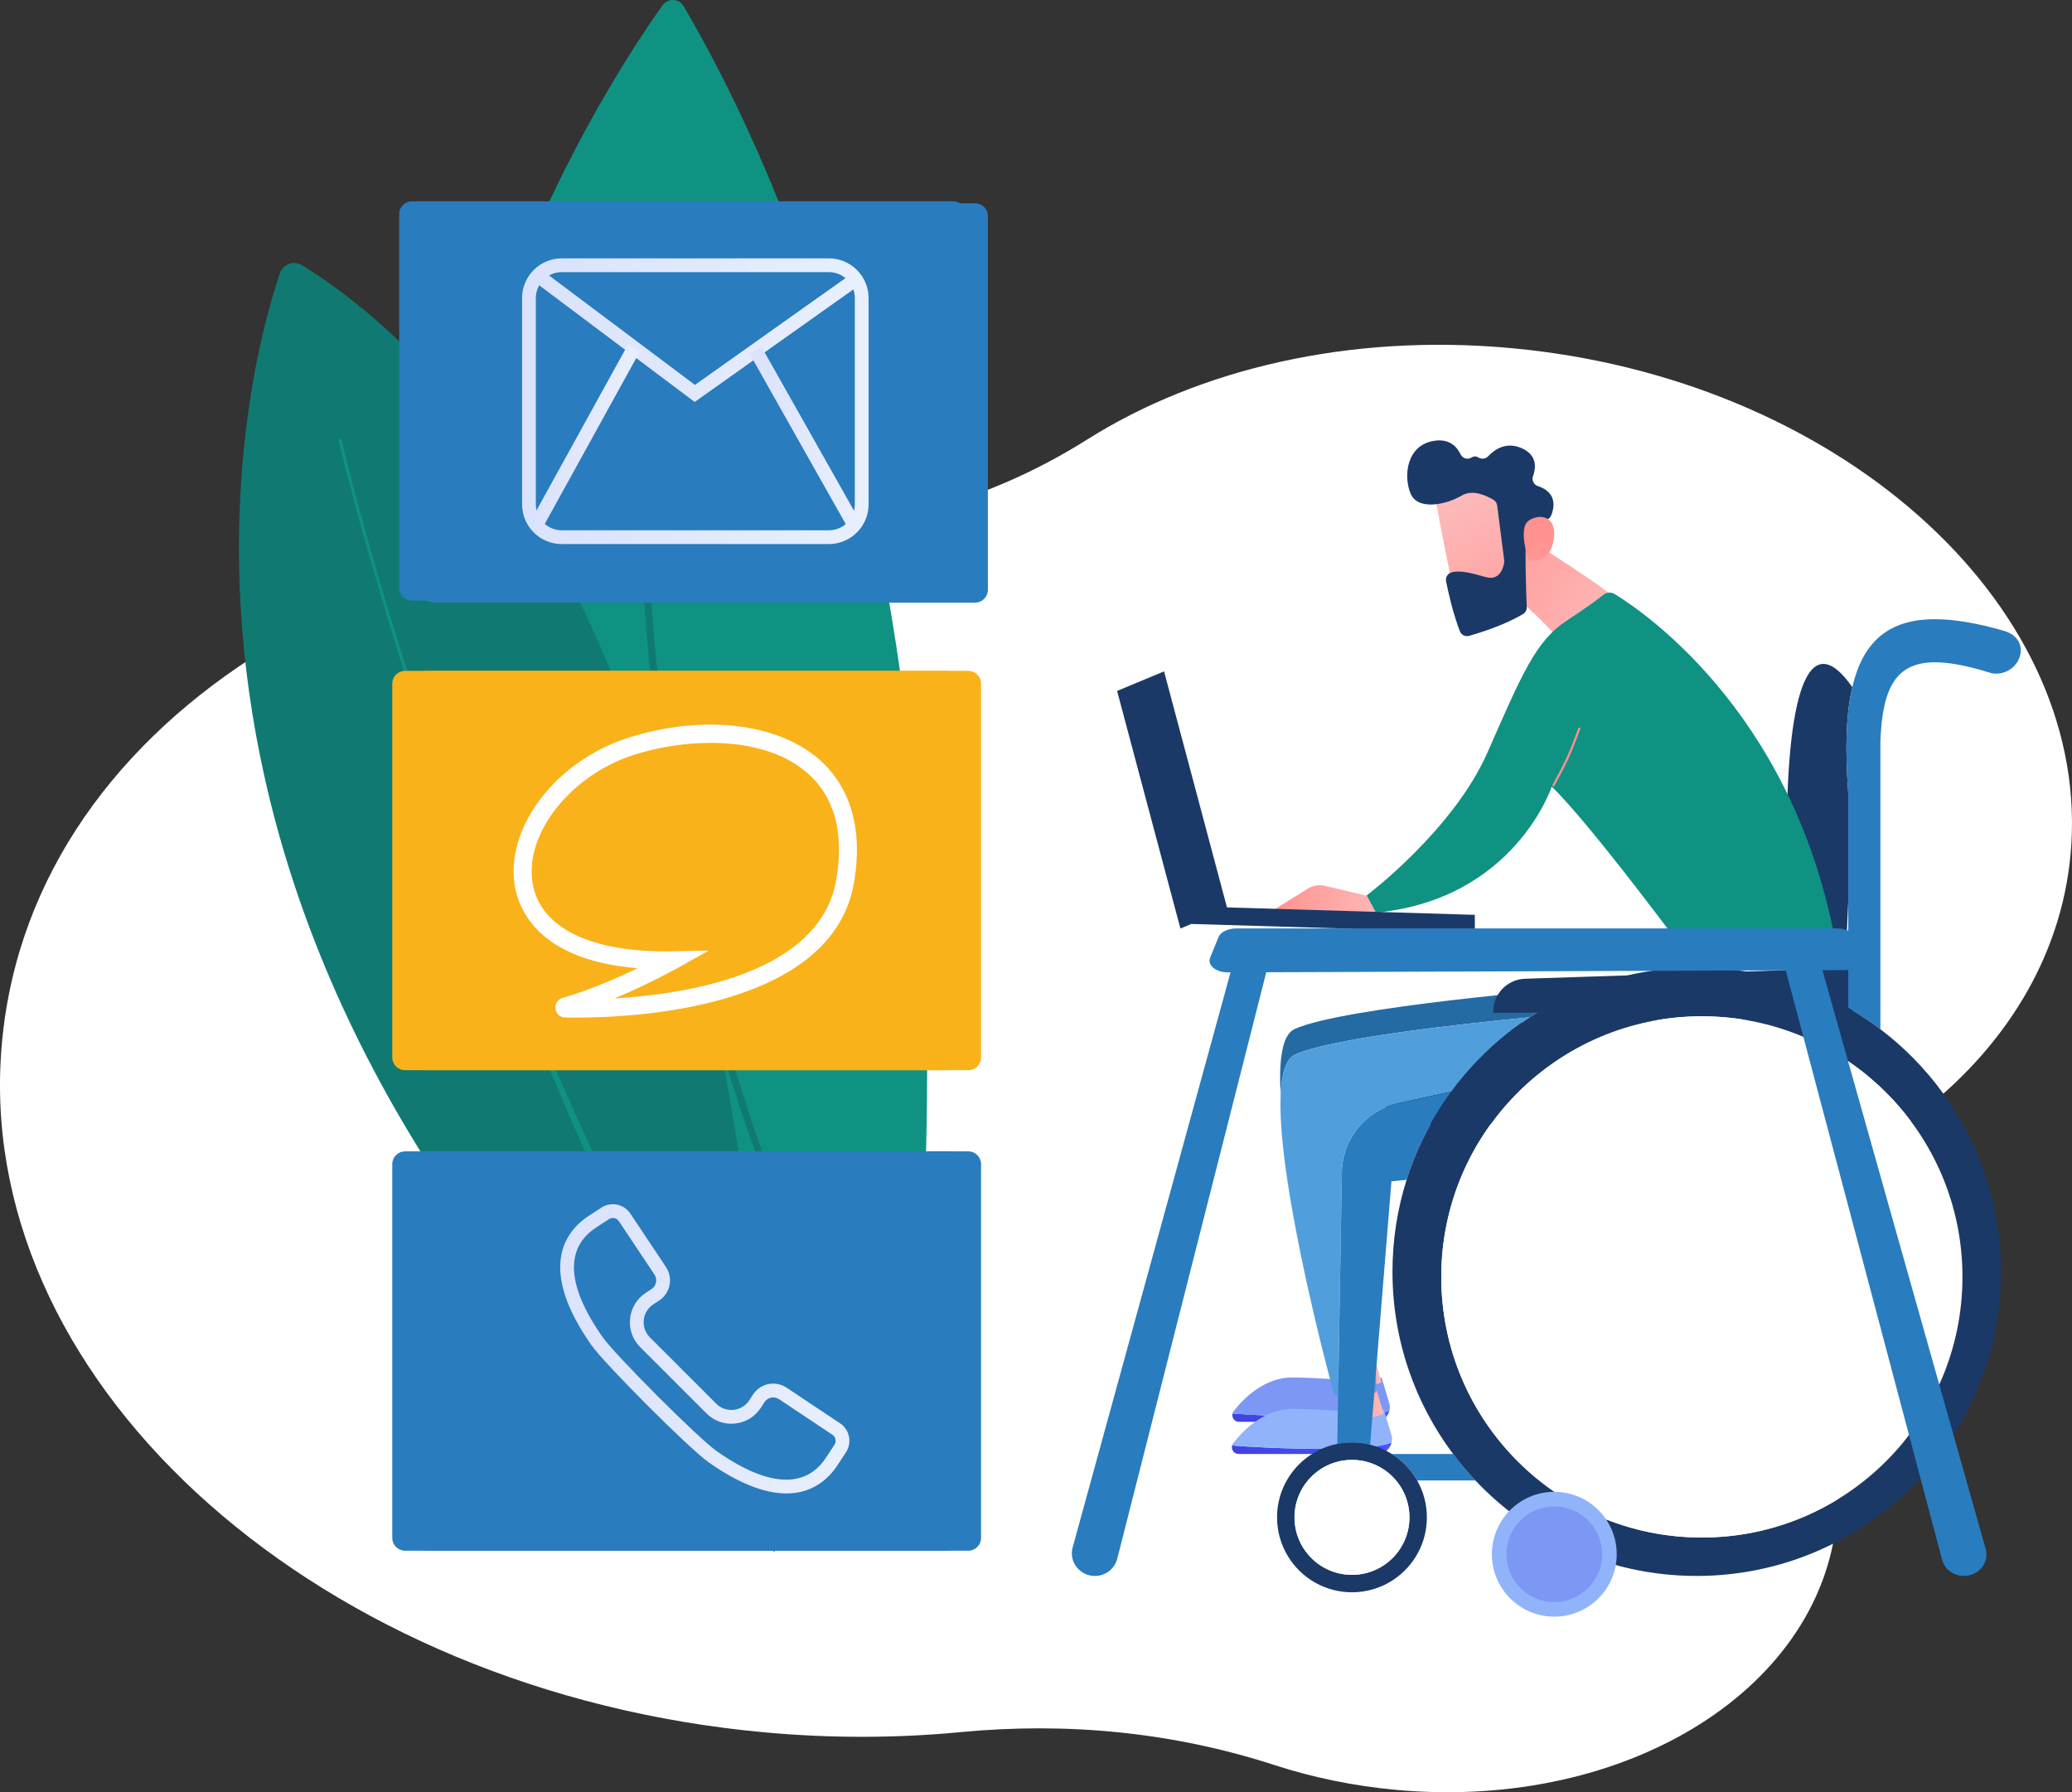 <svg width="607" height="525" viewBox="0 0 607 525" fill="none" xmlns="http://www.w3.org/2000/svg">
<rect x="0" y="0" width="607" height="525" fill="#333333" stroke="none"/>
<path d="M563.307 325.413C537.803 345.568 526.267 384.033 535.792 419.151C537.861 426.781 538.726 434.661 538.233 442.655C535.07 493.964 477.222 530.524 409.025 524.312C396.524 523.172 384.546 520.673 373.338 517.034C343.398 507.312 312.295 504.432 281.402 507.396C262.923 509.169 243.698 509.253 224.016 507.461C94.427 495.656 -5.754 407.048 0.257 309.546C6.314 211.303 113.189 148.225 231.539 153.44C261.85 154.775 291.713 145.599 318.651 128.654C351.242 108.153 395.086 97.639 442.522 101.959C537.668 110.625 611.224 175.683 606.811 247.272C604.903 278.219 588.735 305.317 563.307 325.413Z" fill="white"/>
<path d="M263.782 430.298C263.782 430.298 304.459 180.696 200.314 1.855C198.956 -0.477 195.651 -0.647 194.087 1.552C169.378 36.28 22.929 262.184 263.782 430.298Z" fill="#0F9282"/>
<path d="M253.099 406.282C252.601 405.438 252.075 404.545 251.524 403.61C250.889 402.572 250.305 401.437 249.671 400.256C249.039 399.074 248.379 397.839 247.69 396.548C246.311 393.968 244.819 391.18 243.227 388.199C241.745 385.163 240.168 381.931 238.505 378.524C237.68 376.816 236.832 375.067 235.965 373.275C235.164 371.452 234.344 369.587 233.508 367.683C232.67 365.779 231.817 363.834 230.946 361.852C230.511 360.861 230.072 359.862 229.629 358.854C229.202 357.837 228.802 356.798 228.383 355.759C226.734 351.589 224.971 347.298 223.264 342.847C221.642 338.364 219.976 333.758 218.272 329.05C216.723 324.289 215.141 319.426 213.533 314.479C212.494 310.924 211.443 307.328 210.38 303.696C207.145 287.587 203.277 271.024 198.652 254.463L198.054 251.194C197.561 248.465 197.068 245.735 196.575 243.009C196.093 240.28 195.703 237.538 195.264 234.812C194.85 232.081 194.382 229.362 194.015 226.637C193.648 223.913 193.282 221.197 192.917 218.492C192.736 217.139 192.555 215.79 192.374 214.443C192.219 213.092 192.066 211.744 191.912 210.4C191.606 207.712 191.299 205.038 190.996 202.38C190.706 199.72 190.482 197.07 190.226 194.442C189.989 191.812 189.696 189.207 189.522 186.614C189.14 181.429 188.692 176.335 188.456 171.336C188.321 168.837 188.166 166.368 188.056 163.926C187.961 161.483 187.866 159.069 187.773 156.687C187.729 155.498 187.684 154.316 187.639 153.141C187.613 151.968 187.586 150.803 187.558 149.645C187.505 147.331 187.453 145.053 187.4 142.811C187.381 140.569 187.363 138.367 187.344 136.204C187.32 134.04 187.31 131.919 187.334 129.839C187.329 121.523 187.572 113.901 187.829 107.152C188.13 100.402 188.452 94.523 188.823 89.685C189.164 84.847 189.54 81.053 189.805 78.468C190.07 75.882 190.251 74.504 190.251 74.504V74.5C190.275 74.311 190.437 74.174 190.624 74.174C190.639 74.174 190.656 74.174 190.672 74.177C190.875 74.203 191.018 74.388 190.997 74.59C190.997 74.59 190.848 75.961 190.637 78.546C190.422 81.129 190.15 84.922 189.876 89.754C189.583 94.585 189.355 100.459 189.162 107.196C189.104 110.567 188.995 114.151 188.99 117.933C188.974 119.824 188.959 121.762 188.942 123.747C188.949 125.733 188.957 127.762 188.964 129.837C188.961 131.912 188.992 134.028 189.037 136.185C189.076 138.343 189.116 140.54 189.155 142.775C189.23 145.01 189.305 147.282 189.381 149.59C189.419 150.744 189.457 151.906 189.497 153.077C189.552 154.246 189.607 155.426 189.664 156.612C189.779 158.986 189.896 161.39 190.015 163.825C190.15 166.26 190.329 168.722 190.486 171.21C190.775 176.192 191.211 181.27 191.618 186.438C191.8 189.023 192.1 191.619 192.343 194.24C192.609 196.859 192.84 199.499 193.136 202.15C193.448 204.798 193.761 207.464 194.075 210.142C194.234 211.48 194.39 212.823 194.549 214.169C194.733 215.511 194.918 216.855 195.104 218.203C195.476 220.898 195.85 223.605 196.224 226.319C196.598 229.031 197.073 231.738 197.496 234.459C197.942 237.175 198.338 239.906 198.828 242.623C199.322 245.339 199.818 248.058 200.313 250.775L201.047 254.856C201.293 256.214 201.591 257.563 201.862 258.916C202.413 261.621 202.967 264.325 203.516 267.02C204.038 269.723 204.691 272.393 205.3 275.063C205.915 277.733 206.528 280.393 207.138 283.043C208.441 288.325 209.833 293.539 211.155 298.705C212.635 303.828 214.096 308.889 215.534 313.866C217.11 318.801 218.659 323.653 220.178 328.404C221.828 333.108 223.445 337.712 225.02 342.193C226.677 346.644 228.392 350.933 229.996 355.104C230.404 356.145 230.792 357.182 231.207 358.199C231.64 359.209 232.067 360.21 232.491 361.201C233.341 363.183 234.173 365.128 234.99 367.034C235.805 368.94 236.604 370.804 237.385 372.629C238.228 374.424 239.05 376.179 239.853 377.89C241.457 381.31 242.978 384.557 244.409 387.607C245.951 390.603 247.393 393.407 248.727 395.998C249.395 397.296 250.035 398.538 250.646 399.727C251.26 400.915 251.827 402.059 252.44 403.1C252.647 403.467 252.85 403.825 253.049 404.178L253.099 406.282Z" fill="#107A72"/>
<path d="M226.918 454.696C226.918 454.696 226.018 163.425 88.561 77.722C86.121 76.201 82.9 77.364 81.98 80.087C71.279 111.775 25.706 283.814 226.918 454.696Z" fill="#107A72"/>
<path fill-rule="evenodd" clip-rule="evenodd" d="M226.65 443.173C226.634 442.725 226.619 442.262 226.602 441.79C226.869 442.277 227.007 442.529 227.007 442.529L227.01 442.536C227.124 442.744 227.048 443.006 226.839 443.12C226.779 443.153 226.714 443.17 226.65 443.173Z" fill="url(#paint0_linear_725_1315)"/>
<path d="M226.631 443.173C226.484 443.173 226.343 443.099 226.262 442.966C226.262 442.966 225.571 441.832 224.277 439.706C222.993 437.573 221.112 434.445 218.715 430.465C217.496 428.485 216.247 426.236 214.855 423.806C213.468 421.373 211.969 418.742 210.364 415.93C207.218 410.275 203.68 403.882 200.003 396.813C198.166 393.279 196.25 389.598 194.268 385.788C193.303 383.869 192.323 381.918 191.327 379.937C190.345 377.948 189.345 375.932 188.332 373.887C184.358 365.667 180.166 357 176.089 347.913C171.976 338.844 167.854 329.415 163.799 319.781C161.728 314.982 159.796 310.078 157.749 305.203C155.73 300.314 153.788 295.372 151.8 290.451C149.87 285.504 147.941 280.558 146.019 275.632C145.078 273.161 144.14 270.695 143.203 268.236C142.735 267.008 142.268 265.781 141.801 264.555C141.346 263.325 140.892 262.096 140.439 260.871C138.622 255.972 136.822 251.11 135.11 246.283C133.363 241.469 131.701 236.688 130.066 231.989C128.418 227.294 126.882 222.646 125.334 218.115C123.844 213.562 122.343 209.123 120.962 204.776C118.147 196.096 115.611 187.851 113.303 180.231C111.028 172.601 108.97 165.598 107.218 159.37C105.453 153.146 103.976 147.703 102.791 143.21C100.414 134.231 99.211 129.053 99.211 129.053C99.156 128.82 99.3 128.588 99.531 128.534C99.565 128.526 99.598 128.522 99.631 128.522C99.826 128.522 100.003 128.657 100.05 128.855L100.051 128.857C100.051 128.857 101.247 134.017 103.618 142.993C104.8 147.48 106.273 152.92 108.033 159.139C109.773 165.367 111.841 172.361 114.148 179.976C116.48 187.582 119.042 195.813 121.884 204.476C123.279 208.815 124.794 213.247 126.297 217.791C127.86 222.314 129.41 226.953 131.073 231.638C132.723 236.33 134.398 241.1 136.161 245.904C137.888 250.722 139.703 255.573 141.534 260.463C141.991 261.685 142.449 262.91 142.908 264.137C143.378 265.36 143.849 266.585 144.321 267.812C145.265 270.264 146.211 272.725 147.16 275.191C149.077 280.114 151.053 285.035 153.034 289.957C155.067 294.854 157.054 299.772 159.118 304.634C160.155 307.062 161.19 309.487 162.224 311.904C162.741 313.111 163.258 314.317 163.775 315.521C164.304 316.719 164.833 317.915 165.36 319.109C167.487 323.877 169.537 328.631 171.686 333.275C173.821 337.924 175.872 342.542 178.017 347.026C179.077 349.275 180.126 351.504 181.167 353.713C181.682 354.818 182.194 355.921 182.706 357.015C183.23 358.104 183.752 359.186 184.27 360.265C186.359 364.568 188.353 368.803 190.382 372.88C191.399 374.919 192.402 376.928 193.391 378.91C194.368 380.895 195.33 382.85 196.274 384.773C198.219 388.594 200.099 392.283 201.904 395.826C203.687 399.379 205.496 402.734 207.187 405.937C208.877 409.142 210.431 412.211 211.967 415.053C215.048 420.734 217.732 425.686 219.943 429.765C222.195 433.821 223.965 437.011 225.171 439.184C225.811 440.351 226.291 441.228 226.6 441.789C226.617 442.262 226.633 442.725 226.648 443.173H226.631Z" fill="#0F9282"/>
<path fill-rule="evenodd" clip-rule="evenodd" d="M277.215 313.493H118.651C116.589 313.493 114.918 311.822 114.918 309.759V200.249C114.918 198.186 116.589 196.515 118.651 196.515H277.215C279.277 196.515 280.949 198.186 280.949 200.249V309.759C280.949 311.822 279.277 313.493 277.215 313.493Z" fill="#F9B219"/>
<path fill-rule="evenodd" clip-rule="evenodd" d="M283.668 313.493H125.104C123.043 313.493 121.371 311.822 121.371 309.759V200.249C121.371 198.186 123.043 196.515 125.104 196.515H283.668C285.731 196.515 287.402 198.186 287.402 200.249V309.759C287.402 311.822 285.731 313.493 283.668 313.493Z" fill="#F9B219"/>
<path d="M207.633 278.463L198.429 283.595C197.943 283.865 189.843 288.358 179.99 292.478C202.419 291.125 240.364 284.789 244.991 257.647C247.338 243.869 244.469 233.347 236.46 226.379C224.034 215.563 202.019 215.95 185.706 221.125C167.233 226.991 153.636 244.178 156.014 258.659C158.174 271.805 173.144 279.159 197.097 278.656L207.633 278.463ZM165.66 292.784H165.667H165.66ZM166.263 297.368H166.265H166.263ZM168.762 298.09C167.485 298.09 166.406 298.075 165.552 298.057C164.092 298.028 162.894 296.954 162.708 295.504C162.522 294.042 163.415 292.695 164.833 292.295C172.42 290.169 180.693 286.553 186.784 283.628C157.733 281.26 151.933 266.339 150.812 259.514C147.984 242.303 162.922 222.828 184.112 216.1C205.734 209.24 227.637 211.711 239.92 222.4C246.445 228.081 253.524 238.958 250.186 258.531C243.943 295.155 186.831 298.09 168.762 298.09Z" fill="white"/>
<path fill-rule="evenodd" clip-rule="evenodd" d="M279.239 175.949H120.675C118.613 175.949 116.941 174.277 116.941 172.215V62.704C116.941 60.642 118.613 58.971 120.675 58.971H279.239C281.3 58.971 282.971 60.642 282.971 62.704V172.215C282.971 174.277 281.3 175.949 279.239 175.949Z" fill="#297CBE"/>
<path fill-rule="evenodd" clip-rule="evenodd" d="M285.668 176.524H127.104C125.043 176.524 123.371 174.853 123.371 172.79V63.281C123.371 61.219 125.043 59.547 127.104 59.547H285.668C287.729 59.547 289.402 61.219 289.402 63.281V172.79C289.402 174.853 287.729 176.524 285.668 176.524Z" fill="#297CBE"/>
<path fill-rule="evenodd" clip-rule="evenodd" d="M164.571 79.716C160.382 79.716 156.975 83.123 156.975 87.311V147.746C156.975 151.933 160.382 155.341 164.571 155.341H242.827C247.014 155.341 250.422 151.933 250.422 147.746V87.311C250.422 83.123 247.014 79.716 242.827 79.716H164.571ZM242.827 159.375H164.571C158.158 159.375 152.941 154.158 152.941 147.746V87.311C152.941 80.898 158.158 75.682 164.571 75.682H242.827C249.238 75.682 254.456 80.898 254.456 87.311V147.746C254.456 154.158 249.238 159.375 242.827 159.375Z" fill="url(#paint1_linear_725_1315)"/>
<path fill-rule="evenodd" clip-rule="evenodd" d="M203.517 117.747L156.344 82.359L158.765 79.132L203.582 112.754L249.535 80.158L251.87 83.448L203.517 117.747Z" fill="url(#paint2_linear_725_1315)"/>
<path fill-rule="evenodd" clip-rule="evenodd" d="M248.943 155.619L219.598 103.611L223.109 101.629L252.457 153.636L248.943 155.619Z" fill="url(#paint3_linear_725_1315)"/>
<path fill-rule="evenodd" clip-rule="evenodd" d="M158.664 155.152L155.133 153.203L183.975 100.916L187.507 102.864L158.664 155.152Z" fill="url(#paint4_linear_725_1315)"/>
<path fill-rule="evenodd" clip-rule="evenodd" d="M277.215 454.25H118.651C116.589 454.25 114.918 452.578 114.918 450.517V341.007C114.918 338.944 116.589 337.273 118.651 337.273H277.215C279.277 337.273 280.949 338.944 280.949 341.007V450.517C280.949 452.578 279.277 454.25 277.215 454.25Z" fill="#297CBE"/>
<path fill-rule="evenodd" clip-rule="evenodd" d="M283.668 454.25H125.104C123.043 454.25 121.371 452.578 121.371 450.517V341.007C121.371 338.944 123.043 337.273 125.104 337.273H283.668C285.731 337.273 287.402 338.944 287.402 341.007V450.517C287.402 452.578 285.731 454.25 283.668 454.25Z" fill="#297CBE"/>
<path fill-rule="evenodd" clip-rule="evenodd" d="M209.988 425.111C219.314 431.642 227.128 434.356 233.201 433.181C236.802 432.485 239.763 430.391 242.003 426.958L244.467 423.179C245.091 422.223 244.825 420.931 243.876 420.297L228.228 409.866C226.846 408.944 225.016 409.274 224.042 410.609L222.9 412.368C221.156 415.05 218.332 416.745 215.147 417.021C211.975 417.297 208.913 416.123 206.738 413.804L187.78 394.847C185.461 392.671 184.289 389.609 184.563 386.437C184.84 383.252 186.538 380.428 189.217 378.686L190.977 377.545C192.312 376.568 192.641 374.738 191.721 373.358L181.289 357.71C180.655 356.762 179.361 356.497 178.406 357.119L174.629 359.584C171.196 361.823 169.103 364.783 168.405 368.385C167.23 374.461 169.944 382.27 176.471 391.596C180.212 396.937 204.645 421.37 209.988 425.111ZM230.368 437.477C223.892 437.477 216.281 434.44 207.676 428.416H207.674C201.984 424.432 177.152 399.6 173.168 393.91C165.989 383.654 163.054 374.809 164.445 367.618C165.345 362.971 168.103 359.024 172.423 356.205L176.202 353.74C179.001 351.916 182.788 352.69 184.644 355.471L195.076 371.119C197.221 374.333 196.434 378.608 193.286 380.852L193.213 380.902L191.414 382.068C189.784 383.128 188.75 384.848 188.581 386.786C188.414 388.725 189.133 390.594 190.556 391.92L190.608 391.97L209.664 411.028C210.989 412.451 212.862 413.17 214.797 413.002C216.736 412.835 218.457 411.801 219.517 410.17L220.732 408.302C222.974 405.15 227.251 404.364 230.466 406.511L246.114 416.942C248.895 418.797 249.673 422.585 247.846 425.383L245.38 429.162C242.563 433.482 238.615 436.241 233.968 437.141C232.81 437.365 231.609 437.477 230.368 437.477Z" fill="url(#paint5_linear_725_1315)"/>
<path fill-rule="evenodd" clip-rule="evenodd" d="M540.067 294.461L541.454 263.895V232.298C540.491 219.507 540.783 209.191 542.637 201.278C539.424 196.684 536.6 194.487 534.177 194.487C524.444 194.487 521.164 229.927 524.992 287.877C530.25 289.612 535.293 291.824 540.067 294.461Z" fill="#1B3967"/>
<path d="M544.188 329.314H407.744C400.974 317.029 412.213 306.467 444.774 299.571L537.716 298.305L544.188 329.314Z" fill="black"/>
<path fill-rule="evenodd" clip-rule="evenodd" d="M406.504 263.975L401.939 262.738L388.074 259.467C386.406 259.073 384.648 259.362 383.193 260.27L371.231 267.727L404.181 267.808L406.504 263.975Z" fill="url(#paint6_linear_725_1315)"/>
<path fill-rule="evenodd" clip-rule="evenodd" d="M442.547 154.857C442.547 154.857 465.588 168.652 474.512 176.213L455.96 186.462C455.96 186.462 446.007 174.867 436.499 170.014L442.547 154.857Z" fill="url(#paint7_linear_725_1315)"/>
<path fill-rule="evenodd" clip-rule="evenodd" d="M538.629 281.343C538.629 281.343 516.473 286.646 495.37 281.165C495.37 281.165 465.973 241.303 454.58 230.44C454.58 230.44 443.726 263.436 403.105 267.348L400.391 262.285C400.391 262.285 425.741 243.226 435.788 220.37C445.833 197.515 449.87 187.766 458.949 181.83C464.604 178.133 467.99 175.605 469.74 174.224C470.699 173.468 472.017 173.389 473.057 174.028C482.641 179.922 527.723 211.074 538.629 281.343Z" fill="#0F9282"/>
<path fill-rule="evenodd" clip-rule="evenodd" d="M420.116 143.98C420.045 144.459 426.315 175.844 426.315 175.844L444.16 171.884L442.637 141.254C442.637 141.254 421.307 135.964 420.116 143.98Z" fill="url(#paint8_linear_725_1315)"/>
<path fill-rule="evenodd" clip-rule="evenodd" d="M438.597 148.061L440.661 164.122C440.688 164.328 440.687 164.531 440.657 164.736C440.471 165.995 439.518 170.274 435.199 169.032C431.28 167.904 427.686 166.933 425.198 167.683C424.081 168.019 423.404 169.147 423.632 170.292C424.202 173.142 425.607 179.545 427.675 184.92C428.094 186.01 429.285 186.587 430.408 186.264C433.794 185.293 440.875 183.045 446.15 179.9C446.865 179.474 447.293 178.701 447.26 177.869C447.107 173.815 446.683 161.494 447.096 158.043C447.484 154.804 451.47 152.879 453.201 152.19C453.769 151.964 454.214 151.52 454.443 150.953C455.252 148.951 456.374 144.314 450.534 142.389C449.313 141.985 448.672 140.663 449.112 139.454C449.988 137.046 450.369 133.367 445.852 131.321C441.263 129.241 437.818 131.678 435.956 133.663C435.202 134.465 433.998 134.583 433.071 133.991C432.543 133.654 431.86 133.542 431.034 134.052C429.92 134.739 428.451 134.262 427.883 133.083C426.791 130.818 424.556 128.387 420.051 129.14C412.057 130.475 411.115 139.324 413.202 144.52C415.287 149.717 423.873 147.776 428.186 145.178C431.466 143.204 435.701 145.305 437.542 146.426C438.125 146.781 438.51 147.383 438.597 148.061Z" fill="#1B3967"/>
<path fill-rule="evenodd" clip-rule="evenodd" d="M447.788 163.9C447.788 163.9 444.542 154.69 447.925 152.451C451.309 150.213 456.302 151.402 455.173 158.06C453.771 166.342 447.788 163.9 447.788 163.9Z" fill="url(#paint9_linear_725_1315)"/>
<path fill-rule="evenodd" clip-rule="evenodd" d="M388.535 415.027C399.82 415.027 404.814 414.059 407.047 413.177C406.613 415.03 404.962 416.492 402.876 416.492H362.95C361.606 416.492 360.758 415.205 361.08 414.04C365.63 414.407 375.296 415.027 388.535 415.027Z" fill="url(#paint10_linear_725_1315)"/>
<path d="M361.083 414.04C361.148 413.805 361.242 413.575 361.409 413.361C364.45 409.479 370.56 403.38 378.87 403.497C391.045 403.668 395.29 404.989 404.75 403.571L406.982 410.969C407.209 411.723 407.214 412.477 407.05 413.177C404.818 414.059 399.823 415.027 388.538 415.027C375.3 415.027 365.633 414.407 361.083 414.04Z" fill="#7D97F4"/>
<path fill-rule="evenodd" clip-rule="evenodd" d="M402.011 395.6L404.75 404.916C404.75 404.916 398.681 407.68 393.343 405.462L392.295 397.39L402.011 395.6Z" fill="url(#paint11_linear_725_1315)"/>
<path fill-rule="evenodd" clip-rule="evenodd" d="M375.167 320.879C375.426 314.606 376.672 310.222 379.351 308.961C389.414 304.224 427.321 300.009 448.179 297.986C452.443 295.185 456.955 292.743 461.688 290.697L460.609 289.441C460.609 289.441 393.041 294.958 379.181 301.483C375.555 303.19 374.6 310.706 375.167 320.879Z" fill="#256BA3"/>
<path fill-rule="evenodd" clip-rule="evenodd" d="M388.867 424.423C400.343 424.423 405.421 423.439 407.691 422.542C407.25 424.426 405.571 425.913 403.451 425.913H362.851C361.484 425.913 360.62 424.605 360.946 423.42C365.575 423.793 375.405 424.423 388.867 424.423Z" fill="url(#paint12_linear_725_1315)"/>
<path d="M360.94 423.42C361.006 423.18 361.104 422.946 361.273 422.729C364.366 418.78 370.578 412.58 379.028 412.698C391.41 412.872 395.726 414.217 405.346 412.774L407.615 420.297C407.847 421.065 407.852 421.829 407.685 422.542C405.414 423.439 400.337 424.423 388.86 424.423C375.399 424.423 365.569 423.793 360.94 423.42Z" fill="#91B3FA"/>
<path fill-rule="evenodd" clip-rule="evenodd" d="M402.562 404.667L405.348 414.143C405.348 414.143 399.175 416.953 393.747 414.697L392.682 406.488L402.562 404.667Z" fill="url(#paint13_linear_725_1315)"/>
<path fill-rule="evenodd" clip-rule="evenodd" d="M391.994 408.937L393.104 343.357C393.268 333.611 400.108 325.257 409.628 323.169L425.226 319.749C431.516 311.204 439.295 303.822 448.18 297.986C427.322 300.009 389.415 304.224 379.352 308.961C376.672 310.223 375.427 314.606 375.167 320.879C374.065 347.596 390.854 408.593 390.854 408.593C390.854 408.593 391.226 408.772 391.994 408.937ZM402.603 407.974C402.808 407.915 403.018 407.851 403.229 407.785C403.229 407.785 403.16 405.608 403.089 401.965L402.603 407.974Z" fill="#519EDC"/>
<path fill-rule="evenodd" clip-rule="evenodd" d="M544.627 296.066L437.413 296.717V296.398C437.413 291.165 441.565 286.872 446.797 286.703L540.069 283.651C543.828 283.529 546.688 286.993 545.855 290.66L544.627 296.066Z" fill="#1B3967"/>
<path fill-rule="evenodd" clip-rule="evenodd" d="M550.871 301.492V217.084C551.464 201.571 555.337 194.005 566.894 194.005C568.307 194.005 569.834 194.119 571.485 194.344C574.972 194.819 579.007 195.796 583.667 197.269C584.021 197.313 584.368 197.335 584.706 197.335C592.035 197.335 595.468 187.367 587.167 184.815C579.284 182.537 572.552 181.385 566.871 181.385C566.428 181.385 565.991 181.392 565.56 181.405C552.865 181.817 545.667 188.334 542.635 201.278C540.782 209.191 540.489 219.507 541.452 232.298V295.241C544.729 297.129 547.874 299.218 550.871 301.492Z" fill="#297CBE"/>
<path fill-rule="evenodd" clip-rule="evenodd" d="M415.167 433.672H432.219C429.899 431.213 427.717 428.624 425.687 425.913H407.763C410.825 427.846 413.378 430.515 415.167 433.672Z" fill="#297CBE"/>
<path fill-rule="evenodd" clip-rule="evenodd" d="M401.379 423.188L402.611 407.974L403.097 401.965L407.624 346.057L412.073 345.6C415.044 336.216 419.527 327.503 425.234 319.749L409.636 323.169C400.116 325.257 393.276 333.611 393.112 343.357L392.002 408.937L391.766 422.964C393.158 422.686 394.598 422.542 396.07 422.542C397.902 422.542 399.68 422.766 401.379 423.188Z" fill="#297CBE"/>
<path fill-rule="evenodd" clip-rule="evenodd" d="M396.064 466.43C400.56 466.43 404.738 465.079 408.219 462.759C414.12 458.825 418.008 452.11 418.008 444.486C418.008 440.554 416.975 436.863 415.163 433.672C413.373 430.516 410.82 427.846 407.759 425.913C405.815 424.687 403.664 423.758 401.373 423.188C399.673 422.766 397.895 422.542 396.064 422.542C394.591 422.542 393.151 422.686 391.76 422.964C381.701 424.965 374.119 433.84 374.119 444.486C374.119 452.712 378.646 459.882 385.345 463.638C388.515 465.416 392.171 466.43 396.064 466.43ZM396.064 427.65C405.361 427.65 412.9 435.187 412.9 444.486C412.9 453.783 405.361 461.32 396.064 461.32C386.766 461.32 379.229 453.783 379.229 444.486C379.229 435.187 386.766 427.65 396.064 427.65Z" fill="#1B3967"/>
<path fill-rule="evenodd" clip-rule="evenodd" d="M396.066 461.32C405.364 461.32 412.902 453.783 412.902 444.486C412.902 435.187 405.364 427.65 396.066 427.65C386.769 427.65 379.232 435.187 379.232 444.486C379.232 453.783 386.769 461.32 396.066 461.32Z" fill="white"/>
<path fill-rule="evenodd" clip-rule="evenodd" d="M497.047 461.642C546.265 461.642 586.164 421.744 586.164 372.526C586.164 362.378 584.469 352.63 581.345 343.542C575.542 326.662 564.812 312.071 550.871 301.492C547.874 299.218 544.729 297.129 541.452 295.242C540.993 294.977 540.53 294.716 540.066 294.461C535.291 291.824 530.249 289.612 524.99 287.877C516.201 284.978 506.808 283.408 497.047 283.408C484.488 283.408 472.531 286.008 461.693 290.697C456.961 292.743 452.449 295.185 448.185 297.986C439.301 303.822 431.522 311.204 425.232 319.749C419.524 327.503 415.041 336.216 412.07 345.6C409.381 354.095 407.931 363.141 407.931 372.526C407.931 392.55 414.537 411.034 425.686 425.913C427.716 428.624 429.899 431.214 432.218 433.672C440.01 441.93 449.362 448.7 459.805 453.51C471.137 458.731 483.751 461.642 497.047 461.642ZM498.569 297.704C540.731 297.704 574.91 331.883 574.91 374.045C574.91 416.209 540.731 450.388 498.569 450.388C456.405 450.388 422.226 416.209 422.226 374.045C422.226 331.883 456.405 297.704 498.569 297.704Z" fill="#1B3967"/>
<path fill-rule="evenodd" clip-rule="evenodd" d="M498.568 297.704C540.73 297.704 574.91 331.883 574.91 374.045C574.91 416.209 540.73 450.388 498.568 450.388C456.405 450.388 422.226 416.209 422.226 374.045C422.226 331.883 456.405 297.704 498.568 297.704Z" fill="white"/>
<rect width="82.866" height="5.16" transform="matrix(1 0.03 0.002 -1 349.188 270.66)" fill="#1B3967"/>
<rect width="16.003" height="75.401" transform="matrix(0.86 -0.358 -0.246 -0.923 345.805 271.99)" fill="#1B3967"/>
<path d="M532.775 280.257C533.181 281.842 571.888 418.944 581.702 453.702C582.833 457.708 579.675 461.642 575.334 461.642C572.307 461.642 569.668 459.672 568.935 456.865L522.299 281.086L532.775 280.257Z" fill="#297CBE"/>
<path d="M363.37 274.34C362.955 276.006 324.275 416.762 314.237 453.296C313.081 457.508 316.312 461.642 320.752 461.642C323.847 461.642 326.546 459.572 327.296 456.621L371.246 283.679L363.37 274.34Z" fill="#297CBE"/>
<path d="M538.226 271.965H362.187C359.727 271.965 357.579 273.02 356.964 274.529L354.505 280.566C353.622 282.738 356.221 284.854 359.761 284.84L540.395 284.182C543.896 284.169 546.451 282.078 545.596 279.927L543.458 274.549C542.854 273.029 540.698 271.965 538.226 271.965Z" fill="#297CBE"/>
<path d="M473.621 455.288C473.621 465.387 465.435 473.573 455.336 473.573C445.238 473.573 437.051 465.387 437.051 455.288C437.051 445.19 445.238 437.003 455.336 437.003C465.435 437.003 473.621 445.19 473.621 455.288Z" fill="#91B3FA"/>
<path d="M469.363 455.288C469.363 463.036 463.083 469.316 455.335 469.316C447.589 469.316 441.307 463.036 441.307 455.288C441.307 447.542 447.589 441.262 455.335 441.262C463.083 441.262 469.363 447.542 469.363 455.288Z" fill="#7D97F4"/>
<path fill-rule="evenodd" clip-rule="evenodd" d="M455.097 230.359C455.207 230.359 455.315 230.3 455.372 230.197C459.252 223.066 460.243 220.888 462.957 213.553C463.017 213.392 462.935 213.212 462.772 213.151C462.61 213.092 462.431 213.175 462.371 213.336C459.672 220.634 458.684 222.801 454.824 229.897C454.741 230.049 454.797 230.238 454.949 230.321C454.996 230.347 455.046 230.359 455.097 230.359Z" fill="url(#paint14_linear_725_1315)"/>
<defs>
<linearGradient id="paint0_linear_725_1315" x1="584.652" y1="485.325" x2="228.551" y2="173.739" gradientUnits="userSpaceOnUse">
<stop stop-color="#EDF2FF"/>
<stop offset="1" stop-color="#F4F6FD"/>
</linearGradient>
<linearGradient id="paint1_linear_725_1315" x1="152.941" y1="117.528" x2="254.455" y2="117.528" gradientUnits="userSpaceOnUse">
<stop stop-color="#DAE2FD"/>
<stop offset="1" stop-color="#E8EFFD"/>
</linearGradient>
<linearGradient id="paint2_linear_725_1315" x1="156.344" y1="98.439" x2="251.87" y2="98.439" gradientUnits="userSpaceOnUse">
<stop stop-color="#DAE2FD"/>
<stop offset="1" stop-color="#E8EFFD"/>
</linearGradient>
<linearGradient id="paint3_linear_725_1315" x1="219.598" y1="128.624" x2="252.456" y2="128.624" gradientUnits="userSpaceOnUse">
<stop stop-color="#DAE2FD"/>
<stop offset="1" stop-color="#E8EFFD"/>
</linearGradient>
<linearGradient id="paint4_linear_725_1315" x1="155.133" y1="128.035" x2="187.507" y2="128.035" gradientUnits="userSpaceOnUse">
<stop stop-color="#DAE2FD"/>
<stop offset="1" stop-color="#E8EFFD"/>
</linearGradient>
<linearGradient id="paint5_linear_725_1315" x1="164.109" y1="395.114" x2="248.834" y2="395.114" gradientUnits="userSpaceOnUse">
<stop stop-color="#DAE2FD"/>
<stop offset="1" stop-color="#E8EFFD"/>
</linearGradient>
<linearGradient id="paint6_linear_725_1315" x1="406.505" y1="263.624" x2="371.249" y2="263.479" gradientUnits="userSpaceOnUse">
<stop stop-color="#FDBABA"/>
<stop offset="1" stop-color="#FF918E"/>
</linearGradient>
<linearGradient id="paint7_linear_725_1315" x1="474.5" y1="186.081" x2="421.825" y2="153.891" gradientUnits="userSpaceOnUse">
<stop stop-color="#FDBABA"/>
<stop offset="1" stop-color="#FF918E"/>
</linearGradient>
<linearGradient id="paint8_linear_725_1315" x1="427.214" y1="145.248" x2="456.397" y2="198.689" gradientUnits="userSpaceOnUse">
<stop stop-color="#FDBABA"/>
<stop offset="1" stop-color="#FF918E"/>
</linearGradient>
<linearGradient id="paint9_linear_725_1315" x1="474.752" y1="191.199" x2="450.06" y2="156.985" gradientUnits="userSpaceOnUse">
<stop stop-color="#FDBABA"/>
<stop offset="1" stop-color="#FF918E"/>
</linearGradient>
<linearGradient id="paint10_linear_725_1315" x1="407.047" y1="414.835" x2="361.012" y2="414.835" gradientUnits="userSpaceOnUse">
<stop stop-color="#4F52FF"/>
<stop offset="1" stop-color="#3F42E2"/>
</linearGradient>
<linearGradient id="paint11_linear_725_1315" x1="404.75" y1="400.962" x2="392.294" y2="400.962" gradientUnits="userSpaceOnUse">
<stop stop-color="#FDBABA"/>
<stop offset="1" stop-color="#FF918E"/>
</linearGradient>
<linearGradient id="paint12_linear_725_1315" x1="407.691" y1="424.228" x2="360.879" y2="424.228" gradientUnits="userSpaceOnUse">
<stop stop-color="#4F52FF"/>
<stop offset="1" stop-color="#3F42E2"/>
</linearGradient>
<linearGradient id="paint13_linear_725_1315" x1="405.348" y1="410.121" x2="392.682" y2="410.121" gradientUnits="userSpaceOnUse">
<stop stop-color="#FDBABA"/>
<stop offset="1" stop-color="#FF918E"/>
</linearGradient>
<linearGradient id="paint14_linear_725_1315" x1="449.13" y1="215.661" x2="327.195" y2="139.574" gradientUnits="userSpaceOnUse">
<stop stop-color="#FF918E"/>
<stop offset="1" stop-color="#FD7062"/>
</linearGradient>
</defs>
</svg>
